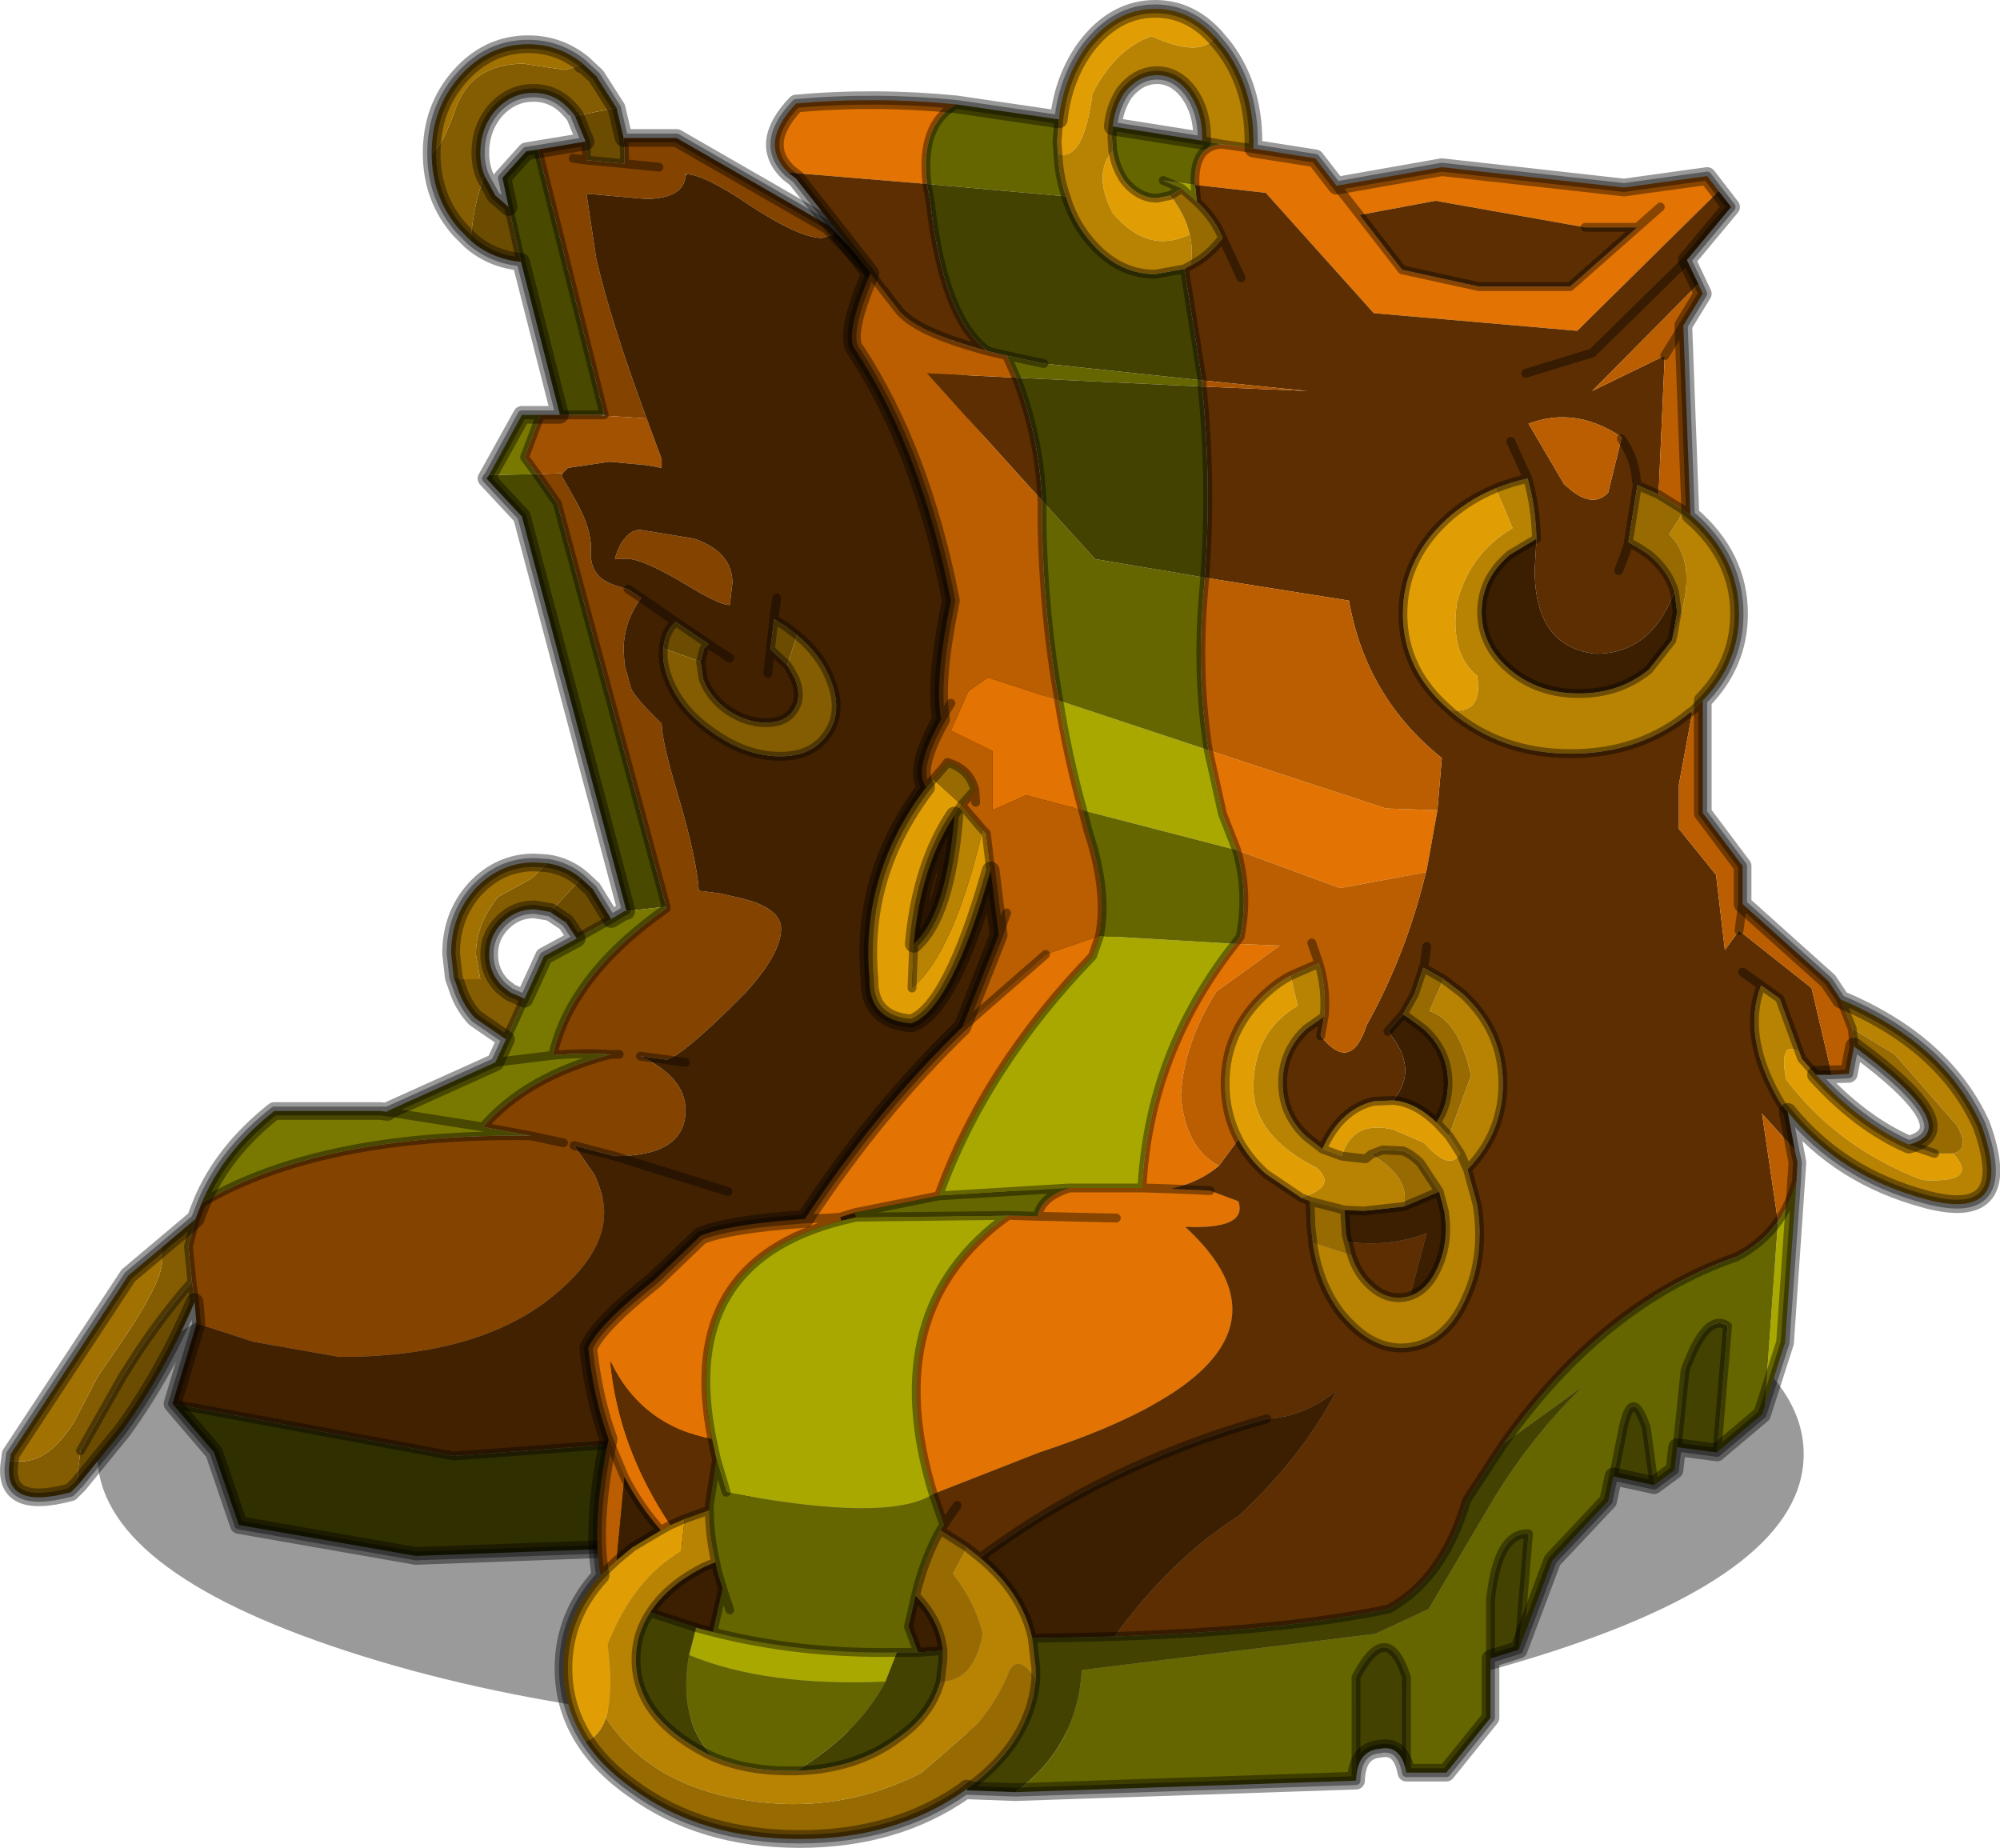 <?xml version="1.0"?>
<svg xmlns="http://www.w3.org/2000/svg" xmlns:xlink="http://www.w3.org/1999/xlink" width="113.05px" height="104.45px"><g transform="matrix(1, 0, 0, 1, -218.95, -148.25)"><use xlink:href="#object-0" width="123.5" height="123.5" transform="matrix(0.781, 0, 0, 0.255, 224.45, 214.7)" filter="url(#filter-object-0)"/><use xlink:href="#object-2" width="66.75" height="86.45" transform="matrix(1, 0, 0, 1, 218.95, 150.25)"/><use xlink:href="#object-4" width="81.7" height="104.45" transform="matrix(1, 0, 0, 1, 250.3, 148.25)"/></g><defs><g transform="matrix(1, 0, 0, 1, 0, 0)" id="object-0"><use xlink:href="#object-1" width="123.5" height="123.5" transform="matrix(1, 0, 0, 1, 0, 0)"/></g><g transform="matrix(1, 0, 0, 1, 0, 0)" id="object-1"><path fill-rule="evenodd" fill="#000000" fill-opacity="0.396" stroke="none" d="M123.5 61.75Q123.5 87.35 105.4 105.4Q87.35 123.5 61.75 123.5Q36.15 123.5 18.05 105.4Q0 87.35 0 61.75Q0 36.15 18.05 18.05Q36.15 0 61.75 0Q87.35 0 105.4 18.05Q123.5 36.15 123.5 61.75"/></g><g transform="matrix(1, 0, 0, 1, 0.5, 0.5)" id="object-2"><use xlink:href="#object-3" width="66.75" height="86.45" transform="matrix(1, 0, 0, 1, -0.5, -0.5)"/></g><g transform="matrix(1, 0, 0, 1, 0.5, 0.5)" id="object-3"><path fill-rule="evenodd" fill="#494900" stroke="none" d="M34.9 48.95L29 26.7L27 24.55L27.15 24.35L29.85 24.3L31 25.95L37.15 48.75L34.9 49L34.9 48.95M31.15 20.95L28.95 12.3L28.25 9.2L27.9 7.55L29.25 6.05L29.9 5.95L33.65 20.95L33.4 20.95L31.15 20.95"/><path fill-rule="evenodd" fill="#797800" stroke="none" d="M34.9 49L37.15 48.75L37.15 48.85Q33.95 51.1 32.3 53.6Q31.15 55.3 30.75 57.15Q32.35 57 34 57.1Q29.25 58.35 26.8 61.2L29.5 61.7Q17.6 61.55 10.9 65.5Q12.1 62.6 15 60.3L21 60.3L21.4 60.35L21.4 60.3L27.5 57.55L28.1 56.25L29.15 53.95L30.25 51.55L32.1 50.55L34.05 49.45L34.8 49L34.9 49M29.85 24.3L27.15 24.35L29 20.95L30.05 20.95L29.15 23.35L29.85 24.3M30.75 57.15L27.5 57.55L30.75 57.15M26.8 61.2L21.4 60.35L26.8 61.2"/><path fill-rule="evenodd" fill="#854300" stroke="none" d="M37.15 48.75L31 25.95L29.85 24.3L31.3 24.25L31.25 24.4L32.1 25.9Q32.95 27.45 32.9 28.6Q32.85 29.5 33.3 30Q33.7 30.5 35 30.8L35.75 31.3Q35.35 31.8 35.05 32.55Q34.75 33.4 34.75 34.2L34.8 35.05L35.15 36.35Q35.3 36.85 36.9 38.4Q36.9 39.4 37.9 42.7Q38.9 46.15 39 47.85L40.2 48L41.5 48.3Q43.65 48.85 43.65 50Q43.65 51.4 41.65 53.6L40.75 54.5Q38.1 57.1 37.2 57.4L35.7 57.2Q38.25 58.4 38.25 60.25Q38.25 62.85 34.25 62.85L31.95 62.25L33.1 63.9Q33.65 65.1 33.65 66.05Q33.65 68.45 30.65 70.85Q26.45 74.2 18.7 74.2L13.85 73.35L10.6 72.3L10.5 71.1L10.35 69.95L10.15 67.95L10.55 66.4L10.9 65.5Q17.6 61.55 29.5 61.7L26.8 61.2Q29.25 58.35 34 57.1L34.5 57.1L34 57.1Q32.35 57 30.75 57.15Q31.15 55.3 32.3 53.6Q33.95 51.1 37.15 48.85L37.15 48.75M34.75 5.3L37.75 5.3L46.35 10.25L46.8 10.7L45.95 10.95Q44.7 10.95 41.95 9.15Q39.3 7.35 38.3 7.35L38.25 7.35L38.25 7.45Q38.15 8.7 36.05 8.75L32.65 8.45L33.2 12.1Q34 15.6 36.05 21.15L33.65 21L33.65 20.95L29.9 5.95L32.6 5.5L32.65 6.15L32.65 6.55L34.8 6.75L36.75 6.95L34.8 6.75L34.8 6.15L34.75 5.3M32.65 6.55L31.9 6.45L32.65 6.55M40.75 31.7Q40.15 31.7 38.2 30.5Q36.1 29.25 35.15 29.1L34.25 29.1Q34.5 28.25 34.85 27.9Q35.2 27.45 35.7 27.45L38.75 27.95Q40.9 28.7 40.9 30.45L40.75 31.7M31.35 62.1L29.5 61.7L31.35 62.1"/><path fill-rule="evenodd" fill="#a35201" stroke="none" d="M30.05 20.95L31.15 20.95L33.4 20.95L33.65 21L36.05 21.15L36.9 23.45L36.9 23.95L36.1 23.8L33.95 23.6L31.6 23.95L31.3 24.25L29.85 24.3L29.15 23.35L30.05 20.95"/><path fill-rule="evenodd" fill="#6c4c01" stroke="none" d="M28.95 12.3Q27.3 12.15 26.1 11.1Q26.3 8.8 26.9 7.45L27.5 8.55L28.25 9.2L28.95 12.3M34.35 3.6L34.75 5.3L34.8 6.15L34.8 6.75L32.65 6.55L32.65 6.15L32.6 5.5L32 4.05L34.35 3.6M37.7 32.65L39.55 33.9L39.3 34.15L39.1 34.9L37 34.15Q37.05 33.45 37.45 32.9L37.7 32.65M44.55 33.4L44 35.1L43.05 34.2L43.25 32.5L43.9 32.9L44.55 33.4M32.35 47.15L33 47.75L34.05 49.45L32.1 50.55L31.5 49.65L30.6 49.05L32.35 47.15M10.5 71.1Q8.8 75.1 6.4 78.4L3.95 81.4L3.9 80.7L4.05 79.5L6.4 75.35Q8.3 72.25 10.35 69.95L10.5 71.1"/><path fill-rule="evenodd" fill="#845d02" stroke="none" d="M26.1 11.1L25.5 10.5Q23.9 8.7 23.9 6.15Q24.5 5.8 25.25 3.65Q26.15 1.1 29.1 1.1L30.4 1.3L31.45 1.45L32.4 1.15L32.45 1.1L33.2 1.8L34.35 3.6L32 4.05L31.8 3.8L31.75 3.75Q30.9 2.75 29.65 2.75Q28.4 2.75 27.5 3.75Q26.65 4.75 26.65 6.15Q26.65 6.85 26.9 7.45Q26.3 8.8 26.1 11.1M44.1 35.25L44 35.1L44.55 33.4Q45.9 34.5 46.45 35.95Q47.15 37.7 46.3 38.95Q45.45 40.25 43.6 40.25Q41.7 40.25 39.85 38.95Q38 37.7 37.3 35.95Q36.9 34.95 37 34.15L39.1 34.9L39.25 35.9Q39.65 36.95 40.65 37.65Q41.7 38.35 42.8 38.35Q43.9 38.35 44.35 37.65Q44.85 36.95 44.45 35.9L44.1 35.25M30.45 46.3Q31.5 46.45 32.35 47.15L30.6 49.05L29.7 48.9Q28.65 48.9 27.9 49.65Q27.15 50.4 27.15 51.45Q27.15 52.5 27.9 53.25L28.35 53.6L29.15 53.95L28.1 56.25L26.35 55.05Q25.75 54.4 25.45 53.6L25.15 52.75L25.75 52.85L26.65 52.85L26.4 51.45Q26.4 49.75 27.65 48.2L29.55 47.15L30.45 46.3M3.95 81.4L3.8 81.55L3.5 81.85Q-0.4 82.9 0.05 80.1L0.7 80.1Q2.3 80.1 3.7 77.85L5 75.35L6.4 73.3L7 72.4Q8.65 69.8 8.65 68.85L8.6 68.05L10.55 66.4L10.15 67.95L10.35 69.95Q8.3 72.25 6.4 75.35L4.05 79.5L3.9 80.7L3.95 81.4"/><path fill-rule="evenodd" fill="#a17102" stroke="none" d="M23.9 6.15Q23.9 3.6 25.5 1.8Q27.1 0 29.35 0Q31.1 0 32.45 1.1L32.4 1.15L31.45 1.45L30.4 1.3L29.1 1.1Q26.15 1.1 25.25 3.65Q24.5 5.8 23.9 6.15M25.15 52.75L25 51.4Q25 49.25 26.35 47.75Q27.75 46.25 29.7 46.25L30.45 46.3L29.55 47.15L27.65 48.2Q26.4 49.75 26.4 51.45L26.65 52.85L25.75 52.85L25.15 52.75M0.05 80.1L0.1 79.7L6.75 69.6L8.6 68.05L8.65 68.85Q8.65 69.8 7 72.4L6.4 73.3L5 75.35L3.7 77.85Q2.3 80.1 0.7 80.1L0.05 80.1"/><path fill-rule="evenodd" fill="#422100" stroke="none" d="M38.25 7.45L38.3 7.35Q39.3 7.35 41.95 9.15Q44.7 10.95 45.95 10.95L46.8 10.7L53.25 17.45L63.85 56.7L44.95 78.35L25.15 79.8L9.25 76.85L10.6 72.35L10.6 72.3L13.85 73.35L18.7 74.2Q26.45 74.2 30.65 70.85Q33.65 68.45 33.65 66.05Q33.65 65.1 33.1 63.9L31.95 62.25L34.25 62.85Q38.25 62.85 38.25 60.25Q38.25 58.4 35.7 57.2L37.2 57.4Q38.1 57.1 40.75 54.5L41.65 53.6Q43.65 51.4 43.65 50Q43.65 48.85 41.5 48.3L40.2 48L39 47.85Q38.9 46.15 37.9 42.7Q36.9 39.4 36.9 38.4Q35.3 36.85 35.15 36.35L34.8 35.05L34.75 34.2Q34.75 33.4 35.05 32.55Q35.35 31.8 35.75 31.3L35 30.8Q33.7 30.5 33.3 30Q32.85 29.5 32.9 28.6Q32.95 27.45 32.1 25.9L31.25 24.4L31.3 24.25L31.6 23.95L33.95 23.6L36.1 23.8L36.9 23.95L36.9 23.45L36.05 21.15Q34 15.6 33.2 12.1L32.65 8.45L36.05 8.75Q38.15 8.7 38.25 7.45M43.4 31.3L43.25 32.5L43.4 31.3M40.75 31.7L40.9 30.45Q40.9 28.7 38.75 27.95L35.7 27.45Q35.2 27.45 34.85 27.9Q34.5 28.25 34.25 29.1L35.15 29.1Q36.1 29.25 38.2 30.5Q40.15 31.7 40.75 31.7M37.7 32.65L35.75 31.3L37.7 32.65L39.55 33.9L40.75 34.7L39.55 33.9L39.3 34.15L39.1 34.9L39.25 35.9Q39.65 36.95 40.65 37.65Q41.7 38.35 42.8 38.35Q43.9 38.35 44.35 37.65Q44.85 36.95 44.45 35.9L44.1 35.25L44 35.1L43.05 34.2L42.9 35.55L43.05 34.2L43.25 32.5L43.9 32.9L44.55 33.4Q45.9 34.5 46.45 35.95Q47.15 37.7 46.3 38.95Q45.45 40.25 43.6 40.25Q41.7 40.25 39.85 38.95Q38 37.7 37.3 35.95Q36.9 34.95 37 34.15Q37.05 33.45 37.45 32.9L37.7 32.65M38.25 57.55L37.2 57.4L38.25 57.55M40.65 64.85L34.25 62.85L40.65 64.85"/><path fill-rule="evenodd" fill="#302f00" stroke="none" d="M44.95 78.35L39.25 84.85L23 85.45L13 83.7L11.6 79.6L9.25 76.85L25.15 79.8L44.95 78.35"/><path fill="none" stroke="#000000" stroke-opacity="0.4" stroke-width="0.5" stroke-linecap="round" stroke-linejoin="round" d="M27.15 24.35L27 24.55L29 26.7L34.9 48.95L34.8 49L34.05 49.45L33 47.75L32.35 47.15Q31.5 46.45 30.45 46.3L29.7 46.25Q27.75 46.25 26.35 47.75Q25 49.25 25 51.4L25.15 52.75L25.45 53.6Q25.75 54.4 26.35 55.05L28.1 56.25L29.15 53.95L28.35 53.6L27.9 53.25Q27.15 52.5 27.15 51.45Q27.15 50.4 27.9 49.65Q28.65 48.9 29.7 48.9L30.6 49.05L31.5 49.65L32.1 50.55L34.05 49.45M37.15 48.75L31 25.95L29.85 24.3L29.15 23.35L30.05 20.95L29 20.95L27.15 24.35M30.05 20.95L31.15 20.95L28.95 12.3Q27.3 12.15 26.1 11.1L25.5 10.5Q23.9 8.7 23.9 6.15Q23.9 3.6 25.5 1.8Q27.1 0 29.35 0Q31.1 0 32.45 1.1L33.2 1.8L34.35 3.6L34.75 5.3L37.75 5.3L46.35 10.25L48.65 11.55M26.9 7.45Q26.65 6.85 26.65 6.15Q26.65 4.75 27.5 3.75Q28.4 2.75 29.65 2.75Q30.9 2.75 31.75 3.75L31.8 3.8M46.8 10.7L46.35 10.25M29.9 5.95L29.25 6.05L27.9 7.55L28.25 9.2L28.95 12.3M34.8 6.75L36.75 6.95M32.6 5.5L32.65 6.15L32.65 6.55L34.8 6.75L34.8 6.15L34.75 5.3M31.9 6.45L32.65 6.55M32.6 5.5L29.9 5.95L33.65 20.95L33.4 20.95L31.15 20.95M32 4.05L32.6 5.5M28.25 9.2L27.5 8.55L26.9 7.45M43.25 32.5L43.4 31.3M35 30.8L35.75 31.3L37.7 32.65L39.55 33.9L40.75 34.7M44.1 35.25L44.45 35.9Q44.85 36.95 44.35 37.65Q43.9 38.35 42.8 38.35Q41.7 38.35 40.65 37.65Q39.65 36.95 39.25 35.9L39.1 34.9L39.3 34.15L39.55 33.9M37 34.15Q36.9 34.95 37.3 35.95Q38 37.7 39.85 38.95Q41.7 40.25 43.6 40.25Q45.45 40.25 46.3 38.95Q47.15 37.7 46.45 35.95Q45.9 34.5 44.55 33.4L43.9 32.9L43.25 32.5L43.05 34.2L44 35.1M43.05 34.2L42.9 35.55M37.7 32.65L37.45 32.9Q37.05 33.45 37 34.15M44.95 78.35L63.85 56.7L53.25 17.45L46.8 10.7M30.75 57.15Q31.15 55.3 32.3 53.6Q33.95 51.1 37.15 48.85L37.15 48.75M29.15 53.95L30.25 51.55L32.1 50.55M35.7 57.2L37.2 57.4L38.25 57.55M34 57.1L34.5 57.1M30.75 57.15Q32.35 57 34 57.1Q29.25 58.35 26.8 61.2L29.5 61.7L31.35 62.1M31.95 62.25L34.25 62.85L40.65 64.85M28.1 56.25L27.5 57.55L30.75 57.15M9.25 76.85L11.6 79.6L13 83.7L23 85.45L39.25 84.85L44.95 78.35L25.15 79.8L9.25 76.85L10.6 72.35L10.6 72.3L10.5 71.1Q8.8 75.1 6.4 78.4L3.95 81.4M3.8 81.55L3.5 81.85Q-0.4 82.9 0.05 80.1L0.1 79.7L6.75 69.6L8.6 68.05L10.55 66.4L10.9 65.5Q12.1 62.6 15 60.3L21 60.3L21.4 60.3L27.5 57.55M44.95 78.35L66 76.55M10.55 66.4L10.15 67.95L10.35 69.95L10.5 71.1M21.4 60.35L26.8 61.2M21.4 60.35L21 60.3M4.05 79.5L6.4 75.35Q8.3 72.25 10.35 69.95M10.9 65.5Q17.6 61.55 29.5 61.7"/><path fill="none" stroke="#000000" stroke-opacity="0.4" stroke-width="1" stroke-linecap="round" stroke-linejoin="round" d="M26.65 6.15Q26.65 4.75 27.5 3.75Q28.4 2.75 29.65 2.75Q30.9 2.75 31.75 3.75L31.8 3.8L32 4.05L32.6 5.5L29.25 6.05L27.9 7.55L28.25 9.2L27.5 8.55L26.9 7.45Q26.65 6.85 26.65 6.15M23.9 6.15Q23.9 3.6 25.5 1.8Q27.1 0 29.35 0Q31.1 0 32.45 1.1L32.4 1.15L32.45 1.1L33.2 1.8L34.35 3.6L34.75 5.3L37.75 5.3L46.35 10.25L53.25 17.45L63.85 56.7L39.25 84.85L23 85.45L13 83.7L11.6 79.6L9.25 76.85L10.6 72.35L10.6 72.3L10.5 71.1Q8.8 75.1 6.4 78.4L3.95 81.4L3.8 81.55L3.5 81.85Q-0.4 82.9 0.05 80.1L0.1 79.7L6.75 69.6L10.55 66.4L10.9 65.5Q12.1 62.6 15 60.3L21 60.3L21.4 60.35L21.4 60.3L27.5 57.55L28.1 56.25L26.35 55.05Q25.75 54.4 25.45 53.6L25.15 52.75L25 51.4Q25 49.25 26.35 47.75Q27.75 46.25 29.7 46.25L30.45 46.3Q31.5 46.45 32.35 47.15L33 47.75L34.05 49.45L34.8 49L34.9 49L34.9 48.95L29 26.7L27 24.55L29 20.95L31.15 20.95L28.95 12.3Q27.3 12.15 26.1 11.1L25.5 10.5Q23.9 8.7 23.9 6.15M32.1 50.55L30.25 51.55L29.15 53.95L28.35 53.6L27.9 53.25Q27.15 52.5 27.15 51.45Q27.15 50.4 27.9 49.65Q28.65 48.9 29.7 48.9L30.6 49.05L31.5 49.65L32.1 50.55"/></g><g transform="matrix(1, 0, 0, 1, -250.3, -148.25)" id="object-4"><path fill-rule="evenodd" fill="#e19e04" stroke="none" d="M278.8 155Q279.05 152.7 280.3 150.95Q281.95 148.75 284.25 148.75Q286.2 148.75 287.65 150.35Q286.8 151.55 284.05 150.3Q282 151 280.7 153.55Q280.2 157.4 278.75 156.95L278.7 156.25L278.8 155M252.05 246.7Q250.8 244.8 250.8 242.55Q250.8 239.6 252.9 237.3L253.8 236.45L254.7 235.7L256.3 234.75L256.85 234.45L257.65 234.1L257.45 235.95Q254.8 237.45 253.3 241.2Q253.65 243.95 253.2 245.35Q252.85 246.4 252.05 246.7M274.95 197.45Q272.7 205.35 270.45 206.1Q268.05 205.9 268.1 203.6Q267.55 197.7 271.3 192.75L271.7 192.3L273.3 193.75L272.9 194.35Q271 197.2 270.6 201.6L270.5 204.1Q272.85 202.15 274.5 195.15L274.7 195.35L274.95 197.45M281.85 156.75Q282 157.7 282.5 158.45Q283.3 159.45 284.35 159.45L285.1 159.3Q285.95 160.4 286.2 161.5Q283.85 162.65 281.85 160.3Q280.7 158.1 281.85 156.75M293.7 213.2Q294.7 210.95 296.6 210.5L297.7 210.45Q298.95 210.55 300.15 211.7L300.2 211.75L300.85 212.45L301.5 213.45Q300.9 214.5 299.45 212.85L297.7 212.1Q295.4 211.55 294.8 213.6L293.7 213.2M300.9 188.4Q298.25 186.15 298.25 182.95Q298.25 179.7 301 177.35Q302.15 176.4 303.5 175.85L304.45 178.1Q302 179.55 301.3 182.35Q300.9 185.2 302.45 186.45Q302.8 188.65 300.9 188.4M329.35 213.45Q330.9 215.15 327.6 214.95Q322.8 213.1 319.9 209.25Q319.5 207 320.65 207.7L320.8 208.1L321.6 209Q324.1 211.75 326.85 212.95L328.3 213.45L329.35 213.45M288.95 212.65Q288.2 211.2 288.2 209.5Q288.2 206.5 290.5 204.4Q291.15 203.8 291.9 203.4L292.3 205.1Q289.75 206.6 289.8 209.85Q289.9 212.5 293.35 214.25Q294.6 215.3 292.5 215.95L290.5 214.6Q289.5 213.7 288.95 212.65M293.15 218.55L293.15 218.45L293.2 218.5L293.15 218.55"/><path fill-rule="evenodd" fill="#b88203" stroke="none" d="M287.65 150.35L288.15 150.95Q289.8 153.15 289.8 156.25L289.8 156.65L288 156.4L286.9 156.2L286.9 156Q286.9 154.55 286.15 153.5Q285.4 152.5 284.35 152.5Q283.3 152.5 282.5 153.5Q281.95 154.35 281.85 155.4L281.8 156L281.85 156.75Q280.7 158.1 281.85 160.3Q283.85 162.65 286.2 161.5Q286.4 162.35 286.25 163.25L285.9 163.45L284.25 163.75Q281.95 163.75 280.3 161.55Q279.55 160.55 279.2 159.35Q278.8 158.2 278.75 156.95Q280.2 157.4 280.7 153.55Q282 151 284.05 150.3Q286.8 151.55 287.65 150.35M314.5 177.35Q317.25 179.7 317.25 182.95Q317.25 185.75 315.2 187.85L314.6 188.45L314.5 188.5Q311.7 190.85 307.75 190.85Q303.8 190.85 301 188.5L300.9 188.4Q302.8 188.65 302.45 186.45Q300.9 185.2 301.3 182.35Q302 179.55 304.45 178.1L303.5 175.85Q304.35 175.5 305.3 175.3Q305.75 176.85 305.8 178.7L304.3 179.6Q302.7 180.95 302.7 182.85Q302.7 184.75 304.3 186.1Q305.9 187.45 308.2 187.45Q310.5 187.45 312.15 186.1L313.45 184.45L313.5 184.25Q315.15 180.3 313.3 178.45L314.15 177.1L314.5 177.35M323 204.75Q328.85 207.2 330.95 211.85Q332.95 217.4 327.85 216.05Q322.95 214.75 320 211.1L319.65 210.7Q317.35 206.9 318.5 203.95L319.55 204.7L320.65 207.7Q319.5 207 319.9 209.25Q322.8 213.1 327.6 214.95Q330.9 215.15 329.35 213.45Q330.35 213.2 329.55 211.85L326.05 207.85L323.65 206.4L323 204.75M293.8 205.7L292.8 206.4Q291.45 207.65 291.45 209.45Q291.45 211.25 292.8 212.5L293.7 213.2L294.8 213.6L296.1 213.75L296.15 213.75L296.45 213.5Q298.7 214.8 298.3 216.45L296.05 216.7L294.95 216.65L293 216.15L292.5 215.95Q294.6 215.3 293.35 214.25Q289.9 212.5 289.8 209.85Q289.75 206.6 292.3 205.1L291.9 203.4L293.5 202.7Q293.95 204.2 293.8 205.7M296.45 213.5L296.15 213.75L296.1 213.75L294.8 213.6Q295.4 211.55 297.7 212.1L299.45 212.85Q300.9 214.5 301.5 213.45L300.85 212.45L302.1 209.05Q301.4 205.9 299.75 205.4L300.55 203.6L301.6 204.4Q303.9 206.5 303.9 209.5Q303.9 212.3 301.9 214.35L302.45 216.35Q302.9 219.25 301.85 221.55Q300.85 223.9 298.95 224.35Q297 224.8 295.3 223.1Q293.6 221.45 293.15 218.55L293.2 218.5L295.35 219.2Q295.65 220.15 296.3 220.8Q297.3 221.8 298.45 221.55L298.65 221.5Q299.65 221.15 300.2 219.9Q300.85 218.5 300.6 216.75L300.3 215.6L299.25 214Q298.75 213.5 298.25 213.3L297.1 213.25L296.45 213.5M301.9 214.35L301.5 213.45L301.9 214.35M277.3 240.85L277.5 242.55L277.5 243.15Q276.4 241.55 275.9 242.95Q275.35 244.3 274.2 245.7L271.05 248.45Q266.65 250.7 261.8 250.1Q255.85 249.4 253.2 245.35Q253.65 243.95 253.3 241.2Q254.8 237.45 257.45 235.95L257.65 234.1L259.05 233.6Q259.05 235 259.4 236.55L258.8 236.8Q258.1 237.15 257.45 237.6Q256.3 238.45 255.7 239.4Q254.9 240.6 254.9 242.05Q254.9 244.65 257.45 246.5Q258.3 247.1 259.25 247.55Q261.15 248.35 263.55 248.35L263.95 248.35Q267.35 248.25 269.7 246.5Q271.45 245.25 272 243.6L272.1 243.3Q274 243.3 274.5 240.6Q274.05 238.8 272.8 237.2L273.6 235.7L274.35 236.3Q276.75 238.3 277.3 240.85M273.3 193.75L274.5 195.15Q272.85 202.15 270.5 204.1L270.6 201.6Q272.45 199.95 272.9 194.35L273.3 193.75"/><path fill-rule="evenodd" fill="#e37302" stroke="none" d="M289.8 156.65L293.3 157.2L294.5 158.75L300.45 157.7L310.75 158.85L315.45 158.2L316.1 159.05L308.1 166.95L296.6 165.95L290.5 159.15L286.5 158.7Q286.4 156.5 288 156.4L289.8 156.65M253.35 229.6Q252.5 227.25 252.2 224.45Q252.75 223.15 255.95 220.6L258.55 218.1Q260.15 217.45 264.45 217.15Q268.45 211.05 273.35 206.3L278.05 202.2L281.1 201.15L280.7 202.3Q274.6 208.6 272 215.85L267.25 216.8L266.45 217.05L265.85 217.1L264.45 217.15L265.85 217.1L266.45 217.05L266.5 217.25Q257.2 219.65 259.2 229.6Q255.2 228.85 253.45 225.2Q253.9 230.05 256.85 234.45L256.3 234.75Q255.1 233.4 254.25 231.75L253.35 229.6M263.5 158Q261.8 156.35 263.95 154.1Q268.45 153.7 273 154.15Q270.95 155.3 271.35 158.65L263.5 158M280.15 194.05L276.95 193.2L275.05 194.05L275.05 190.7L272.7 189.55L273.7 187.3L274.8 186.55L278.8 187.85Q279.3 191 280.15 194.05M295.8 160.4L298.2 163.5L302.55 164.45L307.7 164.45L311.5 161.1L308.55 161.1L300.1 159.6L295.8 160.4L294.5 158.75L295.8 160.4M312.8 159.95L311.5 161.1L312.8 159.95M300.2 194.05L299.6 197.4L299.55 197.55L294.7 198.45L288.85 196.3L288.05 194.25L287.25 190.65L297.3 193.95L300.2 194.05M288.75 201.6L291.3 201.7L287.7 204.3Q285.85 207.25 285.7 210.2Q285.95 213.15 287.85 214.15Q286.8 215.05 285.15 215.45L287.35 215.55L288.95 216.15Q289.5 217.75 285.95 217.6Q294 225 277.7 230.35L271.7 232.7Q268.5 222.25 275.95 216.95L277.6 217Q277.8 215.9 279.4 215.4L283.5 215.4L285.15 215.45L283.5 215.4Q283.9 207.75 288.75 201.6M282.05 217.1L277.6 217L282.05 217.1"/><path fill-rule="evenodd" fill="#5c2e01" stroke="none" d="M316.1 159.05L316.8 159.95L314.3 162.95L314.95 164.3L308.95 170.35L313.05 168.35L312.7 176.2L311.55 175.7L311.5 175.65L311.45 175.45Q311.4 174.25 310.6 173.05Q311.4 174.25 311.45 175.45L311.5 175.65L311.5 175.7L311 178.85L311 178.9L311.55 179.2L312.15 179.6Q313.25 180.5 313.6 181.7Q312.25 185.25 309.1 185.2Q305.7 184.8 305.7 180.45L305.8 178.7Q305.75 176.85 305.3 175.3Q304.35 175.5 303.5 175.85Q302.15 176.4 301 177.35Q298.25 179.7 298.25 182.95Q298.25 186.15 300.9 188.4L301 188.5Q303.8 190.85 307.75 190.85Q311.7 190.85 314.5 188.5L314.6 188.55L313.85 192.6L313.85 195.1L315.95 197.7L316.45 201.95L317.25 200.85L321.35 204.1L322.5 209L321.6 209L320.8 208.1L320.65 207.7L319.55 204.7L318.5 203.95Q317.35 206.9 319.65 210.7L320 211.1L320.4 213.25L318.55 211.2L319.45 217.3Q318.55 218.55 317.1 219.3Q309.6 221.9 303.95 229.85L301.85 233.05Q300.55 237.5 297.45 239.2Q291.45 240.45 281.95 240.75Q285.1 236.4 288.95 233.95Q292.6 230.55 294.5 226.85Q292.65 228.35 290.55 228.45Q281.35 231.05 274.35 236.3L273.6 235.7L272.1 234.75L272.3 234.45L271.7 232.7L277.7 230.35Q294 225 285.95 217.6Q289.5 217.75 288.95 216.15L287.35 215.55L285.15 215.45Q286.8 215.05 287.85 214.15L288.95 212.65Q289.5 213.7 290.5 214.6L292.5 215.95L293 216.15L293.05 217.55L293.15 218.45L293.15 218.55Q293.6 221.45 295.3 223.1Q297 224.8 298.95 224.35Q300.85 223.9 301.85 221.55Q302.9 219.25 302.45 216.35L301.9 214.35Q303.9 212.3 303.9 209.5Q303.9 206.5 301.6 204.4L300.55 203.6L299.4 202.95L298.9 204.45L298.25 205.6L298.15 205.7L297.4 206.55Q299.2 208.65 297.7 210.45L296.6 210.5Q294.7 210.95 293.7 213.2L292.8 212.5Q291.45 211.25 291.45 209.45Q291.45 207.65 292.8 206.4L293.8 205.7L293.6 206.8Q295.3 208.95 296.2 206.2Q298.45 202.15 299.55 197.55L299.6 197.4L300.2 194.05L300.45 191.1Q296.15 187.65 295.2 182.2L287.05 180.9Q287.45 175.5 286.9 170.1L292.85 170.35L286.9 169.75L285.9 163.45L286.25 163.25Q287.25 162.75 288.05 161.7L289.1 163.95L288.05 161.7Q287.65 160.65 286.6 159.65L286.5 158.7L290.5 159.15L296.6 165.95L308.1 166.95L316.1 159.05M268.15 163.7L263.95 158.35L263.5 158L271.35 158.65L271.55 159.8Q272.3 166.3 274.8 168.1Q270.65 167 269.7 165.7L268.15 163.7M277.85 176.55L271.35 169.35L276.4 169.6Q277.7 172.95 277.85 176.55M308.55 161.1L311.5 161.1L307.7 164.45L302.55 164.45L298.2 163.5L295.8 160.4L300.1 159.6L308.55 161.1M299.6 201.75L299.45 202.8L299.4 202.95L299.45 202.8L299.6 201.75M304.35 173.2L305.3 175.3L304.35 173.2M305.2 169.35L308.95 168.2L314.3 162.95L308.95 168.2L305.2 169.35M310.6 172.95Q308 171.2 305.35 172.2L307.35 175.6Q308.9 177.1 309.85 176.1L310.6 173.05L310.6 172.95M310.45 180.5L310.9 179.3L311 178.9L310.9 179.3L310.45 180.5M318.5 203.95L317.45 203.2L318.5 203.95M273.05 233.35L272.3 234.45L273.05 233.35M298.65 221.5L298.45 221.55Q297.3 221.8 296.3 220.8Q295.65 220.15 295.35 219.2L295.15 218.45Q297.55 218.75 299.6 217.95L298.65 221.5M259.45 230.75L259.05 233.3L259.05 233.6L257.65 234.1L256.85 234.45Q253.9 230.05 253.45 225.2Q255.2 228.85 259.2 229.6L259.45 230.75"/><path fill-rule="evenodd" fill="#ba5e01" stroke="none" d="M314.95 164.3L315.2 164.85L314.1 166.65L314.5 177.35L314.15 177.1L312.7 176.2L313.05 168.35L314.1 166.65L313.05 168.35L308.95 170.35L314.95 164.3M315.2 187.85L315.2 194.2L317.45 197.2L317.45 199.35L322.3 203.7L323 204.75L323.65 206.4L323.75 207.4L323.45 208.95L322.5 209L321.35 204.1L317.25 200.85L317.45 199.35L317.25 200.85L316.45 201.95L315.95 197.7L313.85 195.1L313.85 192.6L314.6 188.55L314.6 188.45L315.2 187.85M320.4 213.25L320.55 213.95L320.5 215Q320.15 216.3 319.45 217.3L318.55 211.2L320.4 213.25M252.9 237.3Q252.35 234.4 253.35 229.6L254.25 231.75L253.8 236.45L252.9 237.3M273.35 206.3L275.4 201.1L274.95 197.45L274.7 195.35L274.5 195.15L273.3 193.75L274.05 192.9L274.1 193.6L274.05 192.9Q273.75 191.7 272.5 191.35L272.35 191.55L271.7 192.3L271.3 192.75Q270.55 191.75 272.15 188.9Q271.75 186.8 272.7 182.2Q271.05 173.75 267.35 168.1Q266.6 167.3 268.15 163.7L269.7 165.7Q270.65 167 274.8 168.1L275.85 168.35L276.4 169.6L271.35 169.35L277.85 176.55L277.85 177.95Q277.95 183.05 278.8 187.85L274.8 186.55L273.7 187.3L272.7 189.55L275.05 190.7L275.05 194.05L276.95 193.2L280.15 194.05L280.45 195.2Q281.6 198.7 281.1 201.15L278.05 202.2L273.35 206.3M272.7 188L272.15 188.9L272.7 188M287.25 190.65Q286.6 186.55 286.95 182.1L287.05 180.9L295.2 182.2Q296.15 187.65 300.45 191.1L300.2 194.05L297.3 193.95L287.25 190.65M299.55 197.55Q298.45 202.15 296.2 206.2Q295.3 208.95 293.6 206.8L293.8 205.7Q293.95 204.2 293.5 202.7L291.9 203.4Q291.15 203.8 290.5 204.4Q288.2 206.5 288.2 209.5Q288.2 211.2 288.95 212.65L287.85 214.15Q285.95 213.15 285.7 210.2Q285.85 207.25 287.7 204.3L291.3 201.7L288.75 201.6L289.05 201.2Q289.55 198.75 288.85 196.3L294.7 198.45L299.55 197.55M310.6 172.95L310.6 173.05L309.85 176.1Q308.9 177.1 307.35 175.6L305.35 172.2Q308 171.2 310.6 172.95M293.1 201.55L293.5 202.7L293.1 201.55M275.85 199.85L275.4 201.1L275.85 199.85"/><path fill-rule="evenodd" fill="#a9a801" stroke="none" d="M320.5 215L319.85 224.15L318.7 227.75L319.45 217.3Q320.15 216.3 320.5 215M285.75 158.9L284.7 158.45L286.5 158.7L286.6 159.65L285.75 158.9M278.8 187.85L287.25 190.65L288.05 194.25L288.85 196.3L280.15 194.05Q279.3 191 278.8 187.85M283.5 215.4L279.4 215.4L272 215.85Q274.6 208.6 280.7 202.3L281.1 201.15L288.75 201.6Q283.9 207.75 283.5 215.4M260 232.6L259.45 230.75L259.2 229.6Q257.2 219.65 266.5 217.25L267.35 217.05L275.95 216.95Q268.5 222.25 271.7 232.7Q269.15 234.35 260 232.6M257.9 241.8L258.3 240.25L259.25 240.5Q264.15 241.75 269.65 241.65L269 243.3Q262.25 243.6 257.9 241.8"/><path fill-rule="evenodd" fill="#666600" stroke="none" d="M318.7 227.75L318.55 228.2L316 230.35L316.6 223.2Q315.4 222.4 314.2 225.7L313.75 230.05L313.6 231.35L312.45 232.2L312 228.9L311.95 228.8Q311.2 226.65 310.7 228.95L310.15 231.7L309.85 233.1L306.7 236.45L304.8 241.5L305.35 234.95Q303.6 234.85 303.2 238.7L303.2 242L303.2 245.35L300.7 248.45L298.45 248.45L298.45 243.05Q297.35 239.7 295.6 243.05L295.6 248.9L276.35 249.55Q279.85 246.95 280.1 242.65L296.7 240.6L299.7 239.2L302.95 233.7Q305.25 229.7 308.45 226.6L303.95 229.85Q309.6 221.9 317.1 219.3Q318.55 218.55 319.45 217.3L318.7 227.75M273 154.15L278.8 155L278.7 156.25L278.75 156.95Q278.8 158.2 279.2 159.35L271.35 158.65Q270.95 155.3 273 154.15M281.85 156.75L281.8 156L281.85 155.4L286.9 156.2L288 156.4Q286.4 156.5 286.5 158.7L284.7 158.45L285.75 158.9L285.1 159.3L284.35 159.45Q283.3 159.45 282.5 158.45Q282 157.7 281.85 156.75M278.8 187.85Q277.95 183.05 277.85 177.95L277.85 176.55L280.85 179.85L287.05 180.9L286.95 182.1Q286.6 186.55 287.25 190.65L278.8 187.85M276.4 169.6L275.85 168.35L277.95 168.8L286.9 169.75L286.9 170.1L276.4 169.6M288.85 196.3Q289.55 198.75 289.05 201.2L288.75 201.6L281.1 201.15Q281.6 198.7 280.45 195.2L280.15 194.05L288.85 196.3M271.7 232.7L272.3 234.45L272.1 234.75Q271.2 236.35 270.7 238.45L270.3 240.2L270.85 241.65L269.65 241.65Q264.15 241.75 259.25 240.5L259.8 238.05L259.5 237.05L259.4 236.55Q259.05 235 259.05 233.6L259.05 233.3L259.45 230.75L260 232.6Q269.15 234.35 271.7 232.7M279.4 215.4Q277.8 215.9 277.6 217L275.95 216.95L267.35 217.05L267.25 216.8L272 215.85L279.4 215.4M260.2 239.25L259.8 238.05L260.2 239.25M259.25 247.55Q257.25 245.5 257.9 241.8Q262.25 243.6 269 243.3Q267.4 246.3 263.95 248.35L263.55 248.35Q261.15 248.35 259.25 247.55"/><path fill-rule="evenodd" fill="#434201" stroke="none" d="M316 230.35L313.75 230.05L314.2 225.7Q315.4 222.4 316.6 223.2L316 230.35M312.45 232.2L310.15 231.7L310.7 228.95Q311.2 226.65 311.95 228.8L312 228.9L312.45 232.2M304.8 241.5L303.2 242L303.2 238.7Q303.6 234.85 305.35 234.95L304.8 241.5M298.45 248.45Q298.15 246.85 296.95 247.1Q295.65 247.2 295.6 248.9L295.6 243.05Q297.35 239.7 298.45 243.05L298.45 248.45M276.35 249.55L273.6 249.45L273.6 249.35Q277.2 246.75 277.5 243.15L277.5 242.55L277.3 240.85L280.05 240.8L281.95 240.75Q291.45 240.45 297.45 239.2Q300.55 237.5 301.85 233.05L303.95 229.85L308.45 226.6Q305.25 229.7 302.95 233.7L299.7 239.2L296.7 240.6L280.1 242.65Q279.85 246.95 276.35 249.55M274.8 168.1Q272.3 166.3 271.55 159.8L271.35 158.65L279.2 159.35Q279.55 160.55 280.3 161.55Q281.95 163.75 284.25 163.75L285.9 163.45L286.9 169.75L277.95 168.8L275.85 168.35L274.8 168.1M277.85 176.55Q277.7 172.95 276.4 169.6L286.9 170.1Q287.45 175.5 287.05 180.9L280.85 179.85L277.85 176.55M255.7 239.4L258.3 240.25L257.9 241.8Q257.25 245.5 259.25 247.55Q258.3 247.1 257.45 246.5Q254.9 244.65 254.9 242.05Q254.9 240.6 255.7 239.4M272.1 243.3L272 243.6Q271.45 245.25 269.7 246.5Q267.35 248.25 263.95 248.35Q267.4 246.3 269 243.3L269.65 241.65L270.85 241.65L272.25 241.55L272.25 242.05L272.1 243.3"/><path fill-rule="evenodd" fill="#976a02" stroke="none" d="M273.5 249.45Q269.6 252.2 264.15 252.2Q258.6 252.2 254.7 249.35Q253 248.15 252.05 246.7Q252.85 246.4 253.2 245.35Q255.85 249.4 261.8 250.1Q266.65 250.7 271.05 248.45L274.2 245.7Q275.35 244.3 275.9 242.95Q276.4 241.55 277.5 243.15Q277.2 246.75 273.6 249.35L273.5 249.45M286.2 161.5Q285.95 160.4 285.1 159.3L285.75 158.9L286.6 159.65Q287.65 160.65 288.05 161.7Q287.25 162.75 286.25 163.25Q286.4 162.35 286.2 161.5M298.25 205.6L298.9 204.45L299.4 202.95L300.55 203.6L299.75 205.4Q301.4 205.9 302.1 209.05L300.85 212.45L300.2 211.75L300.15 211.7Q300.8 210.7 300.8 209.45Q300.8 207.65 299.4 206.4L298.45 205.7L298.25 205.6M312.7 176.2L314.15 177.1L313.3 178.45Q315.15 180.3 313.5 184.25L313.75 182.85L313.6 181.7Q313.25 180.5 312.15 179.6L311.55 179.2L311 178.9L311 178.85L311.5 175.7L311.55 175.7L312.7 176.2M323.75 207.4L323.65 206.4L326.05 207.85L329.55 211.85Q330.35 213.2 329.35 213.45L328.3 213.45L326.85 212.95Q330.15 212.1 323.75 207.4M293 216.15L294.95 216.65L295.05 218.05L295.15 218.45L295.35 219.2L293.2 218.5L293.15 218.45L293.05 217.55L293 216.15M298.3 216.45Q298.7 214.8 296.45 213.5L297.1 213.25L298.25 213.3Q298.75 213.5 299.25 214L300.3 215.6L298.3 216.45M271.7 192.3L272.35 191.55L272.5 191.35Q273.75 191.7 274.05 192.9L273.3 193.75L271.7 192.3M273.6 235.7L272.8 237.2Q274.05 238.8 274.5 240.6Q274 243.3 272.1 243.3L272.25 242.05L272.25 241.55Q272.05 239.8 270.7 238.45Q271.2 236.35 272.1 234.75L273.6 235.7"/><path fill-rule="evenodd" fill="#a95401" stroke="none" d="M286.9 170.1L286.9 169.75L292.85 170.35L286.9 170.1M314.5 188.5L314.6 188.45L314.6 188.55L314.5 188.5"/><path fill-rule="evenodd" fill="#3c1e00" stroke="none" d="M297.7 210.45Q299.2 208.65 297.4 206.55L298.15 205.7L298.25 205.6L298.45 205.7L299.4 206.4Q300.8 207.65 300.8 209.45Q300.8 210.7 300.15 211.7Q298.95 210.55 297.7 210.45M313.45 184.45L312.15 186.1Q310.5 187.45 308.2 187.45Q305.9 187.45 304.3 186.1Q302.7 184.75 302.7 182.85Q302.7 180.95 304.3 179.6L305.8 178.7L305.7 180.45Q305.7 184.8 309.1 185.2Q312.25 185.25 313.6 181.7L313.75 182.85L313.5 184.25L313.45 184.45M294.95 216.65L296.05 216.7L298.3 216.45L300.3 215.6L300.6 216.75Q300.85 218.5 300.2 219.9Q299.65 221.15 298.65 221.5L299.6 217.95Q297.55 218.75 295.15 218.45L295.05 218.05L294.95 216.65M281.95 240.75L280.05 240.8L277.3 240.85Q276.75 238.3 274.35 236.3Q281.35 231.05 290.55 228.45Q292.65 228.35 294.5 226.85Q292.6 230.55 288.95 233.95Q285.1 236.4 281.95 240.75M253.8 236.45L254.25 231.75Q255.1 233.4 256.3 234.75L254.7 235.7L253.8 236.45M259.4 236.55L259.5 237.05L259.8 238.05L259.25 240.5L258.3 240.25L255.7 239.4Q256.3 238.45 257.45 237.6Q258.1 237.15 258.8 236.8L259.4 236.55M270.85 241.65L270.3 240.2L270.7 238.45Q272.05 239.8 272.25 241.55L270.85 241.65"/><path fill="none" stroke="#000000" stroke-opacity="0.4" stroke-width="0.5" stroke-linecap="round" stroke-linejoin="round" d="M278.8 155Q279.05 152.7 280.3 150.95Q281.95 148.75 284.25 148.75Q286.2 148.75 287.65 150.35L288.15 150.95Q289.8 153.15 289.8 156.25L289.8 156.65L293.3 157.2L294.5 158.75L300.45 157.7L310.75 158.85L315.45 158.2L316.1 159.05L316.8 159.95L314.3 162.95L314.95 164.3L315.2 164.85L314.1 166.65L314.5 177.35Q317.25 179.7 317.25 182.95Q317.25 185.75 315.2 187.85L315.2 194.2L317.45 197.2L317.45 199.35L322.3 203.7L323 204.75Q328.85 207.2 330.95 211.85Q332.95 217.4 327.85 216.05Q322.95 214.75 320 211.1L320.4 213.25L320.55 213.95L320.5 215L319.85 224.15L318.7 227.75L318.55 228.2L316 230.35L313.75 230.05L313.6 231.35L312.45 232.2L310.15 231.7L309.85 233.1L306.7 236.45L304.8 241.5L303.2 242L303.2 245.35L300.7 248.45L298.45 248.45Q298.15 246.85 296.95 247.1Q295.65 247.2 295.6 248.9L276.35 249.55L273.6 249.45L273.5 249.45Q269.6 252.2 264.15 252.2Q258.6 252.2 254.7 249.35Q253 248.15 252.05 246.7Q250.8 244.8 250.8 242.55Q250.8 239.6 252.9 237.3Q252.35 234.4 253.35 229.6Q252.5 227.25 252.2 224.45Q252.75 223.15 255.95 220.6L258.55 218.1Q260.15 217.45 264.45 217.15Q268.45 211.05 273.35 206.3L275.4 201.1L274.95 197.45Q272.7 205.35 270.45 206.1Q268.05 205.9 268.1 203.6Q267.55 197.7 271.3 192.75Q270.55 191.75 272.15 188.9Q271.75 186.8 272.7 182.2Q271.05 173.75 267.35 168.1Q266.6 167.3 268.15 163.7L263.95 158.35L263.5 158Q261.8 156.35 263.95 154.1Q268.45 153.7 273 154.15L278.8 155L278.7 156.25L278.75 156.95Q278.8 158.2 279.2 159.35Q279.55 160.55 280.3 161.55Q281.95 163.75 284.25 163.75L285.9 163.45L286.25 163.25Q287.25 162.75 288.05 161.7L289.1 163.95M268.15 163.7L269.7 165.7Q270.65 167 274.8 168.1Q272.3 166.3 271.55 159.8L271.35 158.65Q270.95 155.3 273 154.15M281.85 156.75L281.8 156L281.85 155.4Q281.95 154.35 282.5 153.5Q283.3 152.5 284.35 152.5Q285.4 152.5 286.15 153.5Q286.9 154.55 286.9 156L286.9 156.2L288 156.4L289.8 156.65M285.1 159.3L284.35 159.45Q283.3 159.45 282.5 158.45Q282 157.7 281.85 156.75M285.1 159.3L285.75 158.9L284.7 158.45M286.5 158.7Q286.4 156.5 288 156.4M278.8 187.85Q277.95 183.05 277.85 177.95L277.85 176.55Q277.7 172.95 276.4 169.6L275.85 168.35L274.8 168.1M286.9 170.1L286.9 169.75L285.9 163.45M277.95 168.8L275.85 168.35M272.15 188.9L272.7 188M287.25 190.65Q286.6 186.55 286.95 182.1L287.05 180.9Q287.45 175.5 286.9 170.1M295.8 160.4L298.2 163.5L302.55 164.45L307.7 164.45L311.5 161.1L308.55 161.1M295.8 160.4L294.5 158.75M311.5 161.1L312.8 159.95M285.75 158.9L286.6 159.65L286.5 158.7M293.6 206.8L293.8 205.7L292.8 206.4Q291.45 207.65 291.45 209.45Q291.45 211.25 292.8 212.5L293.7 213.2Q294.7 210.95 296.6 210.5L297.7 210.45Q298.95 210.55 300.15 211.7Q300.8 210.7 300.8 209.45Q300.8 207.65 299.4 206.4L298.45 205.7L298.25 205.6L298.15 205.7L297.4 206.55M298.25 205.6L298.9 204.45L299.4 202.95L299.45 202.8L299.6 201.75M288.05 161.7Q287.65 160.65 286.6 159.65M300.9 188.4Q298.25 186.15 298.25 182.95Q298.25 179.7 301 177.35Q302.15 176.4 303.5 175.85Q304.35 175.5 305.3 175.3L304.35 173.2M300.9 188.4L301 188.5Q303.8 190.85 307.75 190.85Q311.7 190.85 314.5 188.5L314.6 188.45L315.2 187.85M313.45 184.45L312.15 186.1Q310.5 187.45 308.2 187.45Q305.9 187.45 304.3 186.1Q302.7 184.75 302.7 182.85Q302.7 180.95 304.3 179.6L305.8 178.7Q305.75 176.85 305.3 175.3M314.1 166.65L313.05 168.35M312.7 176.2L314.15 177.1L314.5 177.35M314.3 162.95L308.95 168.2L305.2 169.35M310.6 173.05Q311.4 174.25 311.45 175.45L311.5 175.65L311.55 175.7L312.7 176.2M311.5 175.65L311.5 175.7L311 178.85L311 178.9L311.55 179.2L312.15 179.6Q313.25 180.5 313.6 181.7L313.75 182.85L313.5 184.25M311 178.9L310.9 179.3L310.45 180.5M281.85 155.4L286.9 156.2M317.25 200.85L317.45 199.35M322.5 209L323.45 208.95L323.75 207.4L323.65 206.4L323 204.75M320.65 207.7L319.55 204.7L318.5 203.95Q317.35 206.9 319.65 210.7L320 211.1M320.65 207.7L320.8 208.1L321.6 209L322.5 209M319.45 217.3Q320.15 216.3 320.5 215M317.45 203.2L318.5 203.95M288.85 196.3Q289.55 198.75 289.05 201.2L288.75 201.6Q283.9 207.75 283.5 215.4L285.15 215.45L287.35 215.55M288.95 212.65Q288.2 211.2 288.2 209.5Q288.2 206.5 290.5 204.4Q291.15 203.8 291.9 203.4L293.5 202.7L293.1 201.55M288.85 196.3L288.05 194.25L287.25 190.65M271.7 232.7L272.3 234.45L273.05 233.35M283.5 215.4L279.4 215.4Q277.8 215.9 277.6 217L282.05 217.1M292.5 215.95L293 216.15L294.95 216.65L296.05 216.7L298.3 216.45L300.3 215.6L299.25 214Q298.75 213.5 298.25 213.3L297.1 213.25L296.45 213.5L296.15 213.75L296.1 213.75L294.8 213.6L293.7 213.2M292.5 215.95L290.5 214.6Q289.5 213.7 288.95 212.65M300.55 203.6L301.6 204.4Q303.9 206.5 303.9 209.5Q303.9 212.3 301.9 214.35L302.45 216.35Q302.9 219.25 301.85 221.55Q300.85 223.9 298.95 224.35Q297 224.8 295.3 223.1Q293.6 221.45 293.15 218.55L293.15 218.45L293.05 217.55L293 216.15M300.55 203.6L299.4 202.95M300.15 211.7L300.2 211.75L300.85 212.45L301.5 213.45L301.9 214.35M300.3 215.6L300.6 216.75Q300.85 218.5 300.2 219.9Q299.65 221.15 298.65 221.5L298.45 221.55Q297.3 221.8 296.3 220.8Q295.65 220.15 295.35 219.2L295.15 218.45L295.05 218.05L294.95 216.65M293.5 202.7Q293.95 204.2 293.8 205.7M303.95 229.85L301.85 233.05Q300.55 237.5 297.45 239.2Q291.45 240.45 281.95 240.75L280.05 240.8L277.3 240.85L277.5 242.55L277.5 243.15Q277.2 246.75 273.6 249.35L273.5 249.45M303.95 229.85Q309.6 221.9 317.1 219.3Q318.55 218.55 319.45 217.3M310.15 231.7L310.7 228.95Q311.2 226.65 311.95 228.8L312 228.9L312.45 232.2M313.75 230.05L314.2 225.7Q315.4 222.4 316.6 223.2L316 230.35M303.2 242L303.2 238.7Q303.6 234.85 305.35 234.95L304.8 241.5M281.1 201.15Q281.6 198.7 280.45 195.2L280.15 194.05Q279.3 191 278.8 187.85M274.5 195.15L274.7 195.35L274.95 197.45M275.4 201.1L275.85 199.85M272 215.85Q274.6 208.6 280.7 202.3L281.1 201.15M278.05 202.2L273.35 206.3M274.05 192.9L274.1 193.6M271.7 192.3L272.35 191.55L272.5 191.35Q273.75 191.7 274.05 192.9L273.3 193.75L274.5 195.15M270.5 204.1L270.6 201.6Q271 197.2 272.9 194.35L273.3 193.75M271.7 192.3L271.3 192.75M270.6 201.6Q272.45 199.95 272.9 194.35M252.9 237.3L253.8 236.45L254.7 235.7L256.3 234.75Q255.1 233.4 254.25 231.75L253.35 229.6M259.45 230.75L259.05 233.3L259.05 233.6Q259.05 235 259.4 236.55L259.5 237.05L259.8 238.05L260.2 239.25M260 232.6L259.45 230.75L259.2 229.6Q257.2 219.65 266.5 217.25L267.35 217.05L266.45 217.05L265.85 217.1L264.45 217.15M256.85 234.45L257.65 234.1L259.05 233.6M255.7 239.4Q256.3 238.45 257.45 237.6Q258.1 237.15 258.8 236.8L259.4 236.55M258.3 240.25L255.7 239.4Q254.9 240.6 254.9 242.05Q254.9 244.65 257.45 246.5Q258.3 247.1 259.25 247.55Q261.15 248.35 263.55 248.35L263.95 248.35Q267.35 248.25 269.7 246.5Q271.45 245.25 272 243.6L272.1 243.3L272.25 242.05L272.25 241.55L270.85 241.65L270.3 240.2L270.7 238.45Q271.2 236.35 272.1 234.75L273.6 235.7L274.35 236.3Q281.35 231.05 290.55 228.45M258.3 240.25L259.25 240.5L259.8 238.05M256.3 234.75L256.85 234.45M275.95 216.95L277.6 217M266.45 217.05L267.25 216.8L272 215.85L279.4 215.4M267.35 217.05L275.95 216.95Q268.5 222.25 271.7 232.7M272.1 234.75L272.3 234.45M270.85 241.65L269.65 241.65Q264.15 241.75 259.25 240.5M295.6 248.9L295.6 243.05Q297.35 239.7 298.45 243.05L298.45 248.45M277.3 240.85Q276.75 238.3 274.35 236.3M270.7 238.45Q272.05 239.8 272.25 241.55M326.85 212.95L328.3 213.45M321.6 209Q324.1 211.75 326.85 212.95Q330.15 212.1 323.75 207.4"/><path fill="none" stroke="#000000" stroke-opacity="0.4" stroke-width="1" stroke-linecap="round" stroke-linejoin="round" d="M284.25 148.75Q286.2 148.75 287.65 150.35L288.15 150.95Q289.8 153.15 289.8 156.25L289.8 156.65L293.3 157.2L294.5 158.75L300.45 157.7L310.75 158.85L315.45 158.2L316.8 159.95L314.3 162.95L315.2 164.85L314.1 166.65L314.5 177.35Q317.25 179.7 317.25 182.95Q317.25 185.75 315.2 187.85L315.2 194.2L317.45 197.2L317.45 199.35L322.3 203.7L323 204.75Q328.85 207.2 330.95 211.85Q332.95 217.4 327.85 216.05Q322.95 214.75 320 211.1L320.55 213.95L319.85 224.15L318.55 228.2L316 230.35L313.75 230.05L313.6 231.35L312.45 232.2L310.15 231.7L309.85 233.1L306.7 236.45L304.8 241.5L303.2 242L303.2 245.35L300.7 248.45L298.45 248.45Q298.15 246.85 296.95 247.1Q295.65 247.2 295.6 248.9L276.35 249.55L273.6 249.45L273.6 249.35L273.5 249.45Q269.6 252.2 264.15 252.2Q258.6 252.2 254.7 249.35Q253 248.15 252.05 246.7Q250.8 244.8 250.8 242.55Q250.8 239.6 252.9 237.3Q252.35 234.4 253.35 229.6Q252.5 227.25 252.2 224.45Q252.75 223.15 255.95 220.6L258.55 218.1Q260.15 217.45 264.45 217.15Q268.45 211.05 273.35 206.3L275.4 201.1L274.95 197.45Q272.7 205.35 270.45 206.1Q268.05 205.9 268.1 203.6Q267.55 197.7 271.3 192.75Q270.55 191.75 272.15 188.9Q271.75 186.8 272.7 182.2Q271.05 173.75 267.35 168.1Q266.6 167.3 268.15 163.7L263.95 158.35L263.5 158Q261.8 156.35 263.95 154.1Q268.45 153.7 273 154.15L278.8 155Q279.05 152.7 280.3 150.95Q281.95 148.75 284.25 148.75M282.5 153.5Q283.3 152.5 284.35 152.5Q285.4 152.5 286.15 153.5Q286.9 154.55 286.9 156L286.9 156.2L281.85 155.4Q281.95 154.35 282.5 153.5M323.75 207.4Q330.15 212.1 326.85 212.95Q324.1 211.75 321.6 209L323.45 208.95L323.75 207.4M270.6 201.6Q272.45 199.95 272.9 194.35Q271 197.2 270.6 201.6"/></g></defs><filter id="filter-object-0" filterUnits="userSpaceOnUse" width="168.535" height="168.535" x="-22.517" y="-22.517"><feGaussianBlur in="SourceGraphic" result="filter1" id="filter1" stdDeviation="7.506 7.506"/></filter></svg>
